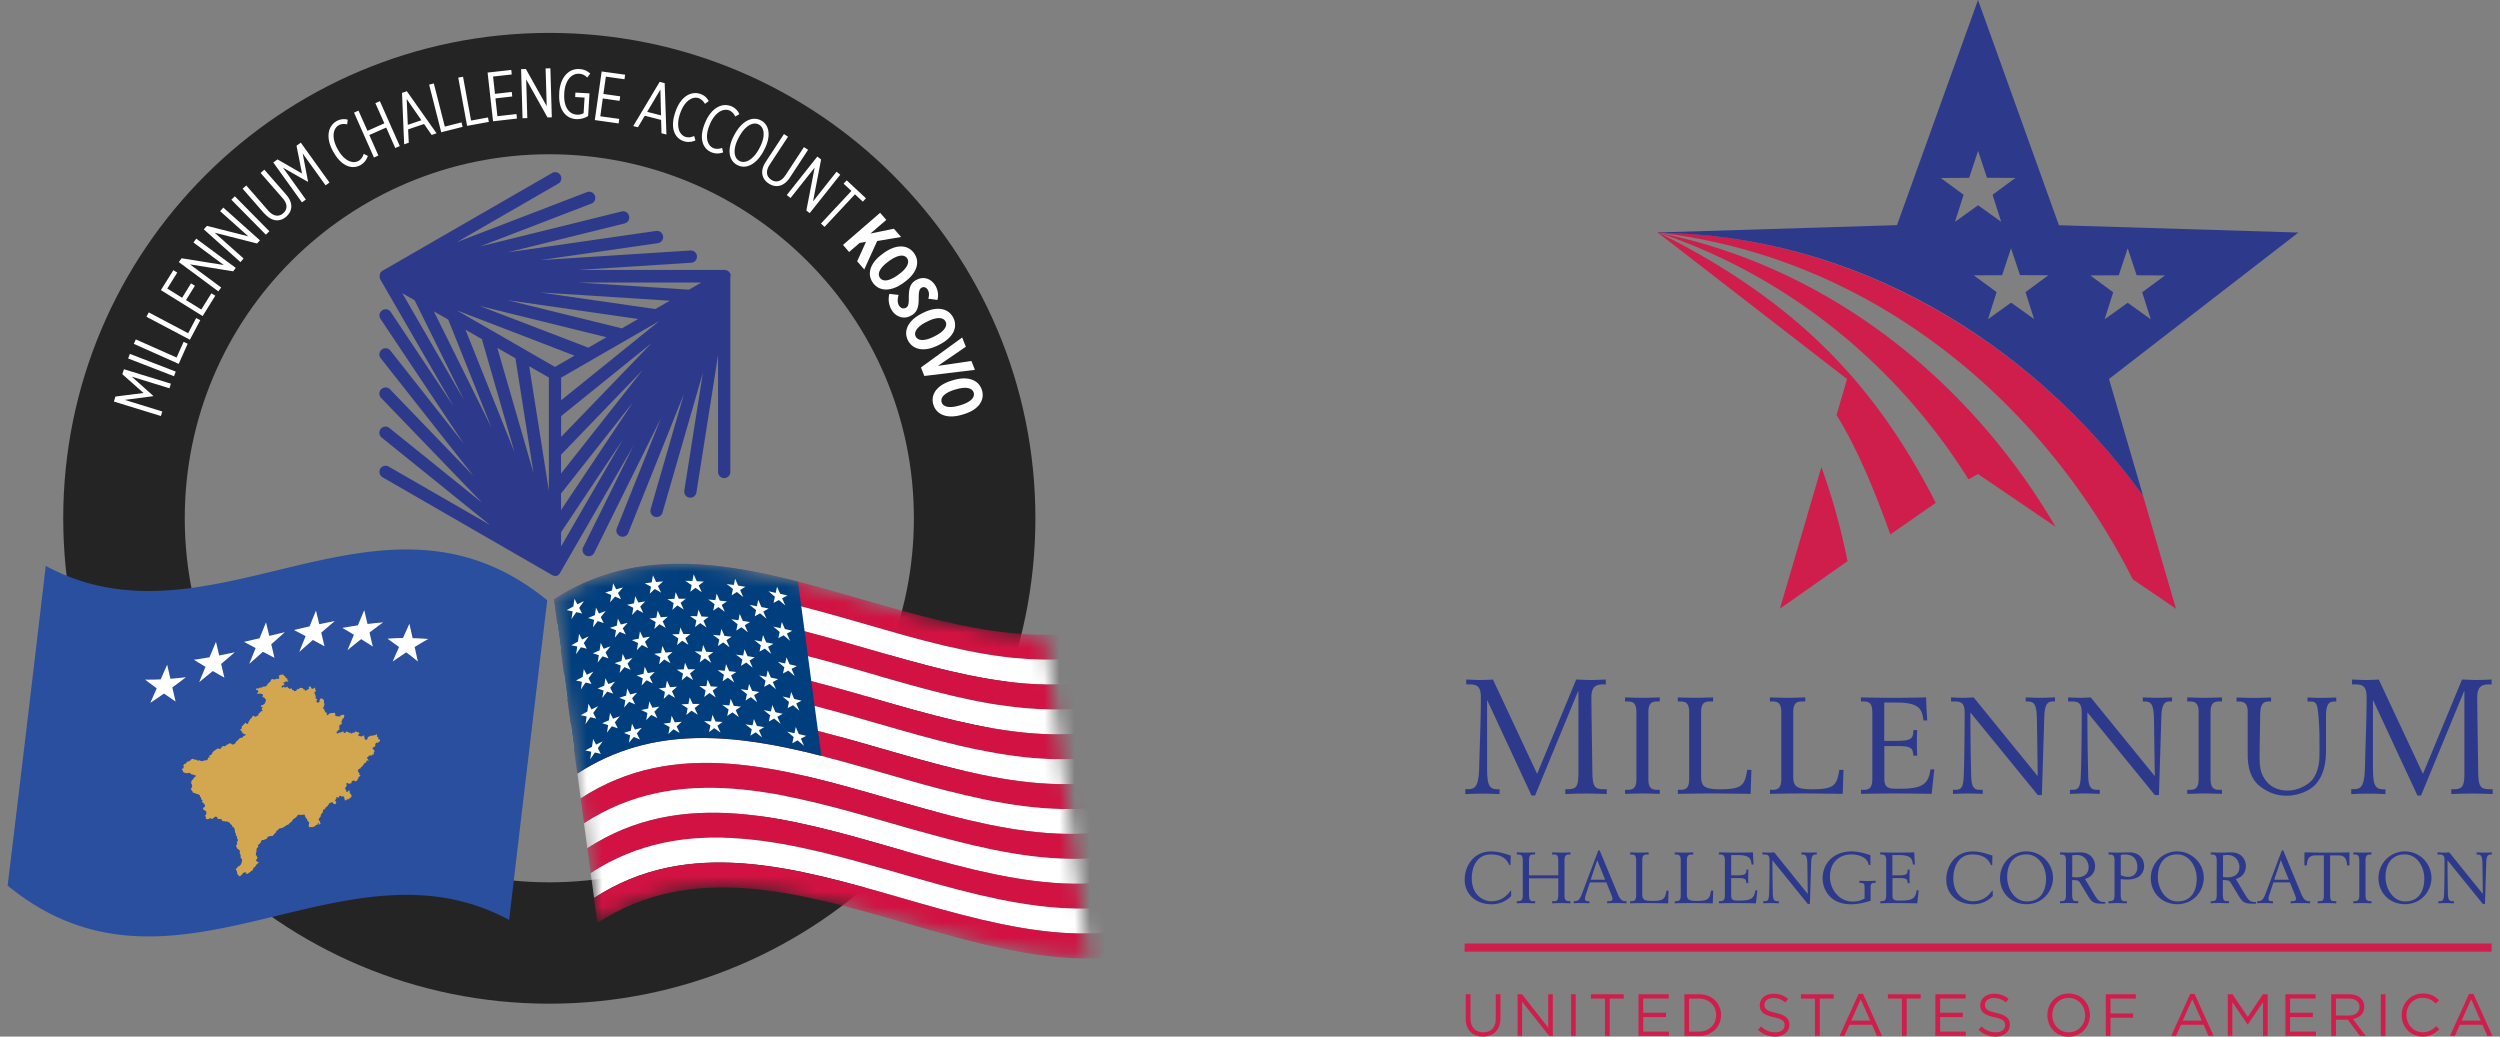 <?xml version="1.0" encoding="UTF-8"?>
<svg xmlns="http://www.w3.org/2000/svg" width="164" height="68" fill="none">
  <rect width="100%" height="100%" fill="#808080" stroke="none"/>
  <g clip-path="url(#clip0_218_5991)">
    <path d="M67.922 34c0 17.584-14.278 31.842-31.887 31.842C18.427 65.842 4.148 51.589 4.148 34c0-17.59 14.273-31.842 31.887-31.842S67.922 16.416 67.922 34zM36.035 10.119C22.827 10.119 12.12 20.81 12.12 34s10.707 23.881 23.915 23.881c13.208 0 23.916-10.692 23.916-23.881 0-13.19-10.708-23.881-23.916-23.881z" fill="#242424"></path>
    <path d="M7.473 26.337l.099-.323 1.843-.235-1.389-1.23.104-.328 3.08.948-.093.303-2.47-.761 1.41 1.261v.016l-1.874.245 2.464.761-.094.297-3.08-.949v-.005zm.933-2.82l.115-.302 3.007 1.162-.115.303-3.007-1.163zm.374-.959l.13-.292 2.673 1.188.46-1.027.27.12-.59 1.324-2.944-1.313zm.827-1.778l.152-.287 2.584 1.366.527-.996.267.141-.68 1.282-2.85-1.506zm.94-1.736l.825-1.32.255.157-.652 1.048.971.605.585-.944.255.156-.584.939 1.002.62.663-1.063.256.156-.83 1.335-2.736-1.7-.01.01zm1.18-1.851l.188-.25 2.766.443-1.994-1.48.188-.25 2.59 1.918-.168.224-2.834-.454 2.046 1.517-.188.25-2.59-1.918h-.004zm1.638-2.143l.21-.234 2.714.688-1.848-1.652.208-.235 2.402 2.148-.188.208-2.783-.709 1.9 1.695-.208.234-2.402-2.147-.005.005zm1.811-1.949l.23-.224 2.265 2.294-.23.224-2.265-2.294zm2.176.923l-1.436-1.647.24-.209 1.441 1.648c.334.38.694.427.981.172.288-.25.298-.605-.036-.986l-1.446-1.657.245-.214 1.436 1.642c.46.527.428 1.063 0 1.439-.423.37-.96.323-1.42-.198l-.005.01zm.576-3.368l.276-.198 1.608.923-.36-1.82.282-.203 1.88 2.617-.256.183-1.504-2.096.355 1.856-.01.01-1.64-.933 1.504 2.096-.256.183-1.88-2.617zm3.942-.688l-.025-.047c-.501-.912-.324-1.668.245-1.98a.944.944 0 0 1 .72-.09l-.036.308c-.183-.041-.37-.041-.543.052-.402.22-.485.84-.094 1.554l.016.026c.402.735.96.985 1.362.766.173-.094.282-.266.345-.464l.271.136a1.05 1.05 0 0 1-.49.605c-.57.312-1.269.046-1.77-.871v.005zm1.355-2.581l.292-.13.59 1.324 1.107-.49-.59-1.324.297-.13 1.305 2.945-.297.13-.595-1.345-1.107.49.595 1.346-.292.13-1.305-2.946zm3.146-1.292l.319-.11 1.947 2.758-.319.11-.5-.72-1.045.355.042.875-.303.105-.14-3.373zm1.274 1.793l-.966-1.392.073 1.694.888-.302h.005zm.501-2.335l.314-.078.72 2.83 1.096-.276.073.292-1.404.354-.793-3.122h-.006zm1.911-.46l.318-.057.527 2.873 1.112-.204.052.292-1.425.26-.58-3.164h-.004zm1.938-.333l1.545-.172.031.297-1.226.136.125 1.136 1.101-.125.032.297-1.102.125.13 1.168 1.248-.14.032.296-1.566.178-.36-3.201.01.005zm2.189-.224l.313-.01 1.368 2.44-.074-2.477.314-.01.094 3.216-.282.01-1.4-2.502.074 2.544-.313.01-.094-3.216v-.005zm2.503 1.59v-.058c.063-.99.616-1.58 1.316-1.538.287.016.506.105.715.298l-.198.26a.747.747 0 0 0-.528-.25c-.5-.031-.923.438-.976 1.262v.041c-.052.86.303 1.35.83 1.382a.772.772 0 0 0 .439-.1l.063-1.021-.617-.037.016-.292.924.053-.089 1.485a1.362 1.362 0 0 1-.777.204c-.726-.042-1.18-.657-1.118-1.679v-.01zm2.781-1.438l1.54.213-.041.297-1.222-.172-.162 1.137 1.102.156-.042.297-1.101-.156-.162 1.168 1.242.172-.041.297-1.562-.22.45-3.184v-.005zm3.812.682l.323.084.115 3.372-.324-.083-.026-.876-1.07-.276-.449.756-.308-.078 1.733-2.899h.005zm.083 2.2l-.042-1.694-.866 1.46.908.234zm.937-.209l.015-.047c.34-.985 1.018-1.36 1.629-1.152a.938.938 0 0 1 .548.47l-.25.182a.775.775 0 0 0-.402-.37c-.434-.152-.95.208-1.217.98l-.01.031c-.272.792-.084 1.371.35 1.522.188.063.386.032.574-.057l.083.292c-.235.104-.5.14-.777.047-.617-.214-.888-.902-.544-1.898zm1.955.689l.02-.047c.413-.954 1.118-1.282 1.713-1.027a.959.959 0 0 1 .512.51l-.267.162c-.078-.166-.193-.318-.375-.396-.423-.182-.961.136-1.285.886l-.01.032c-.334.766-.188 1.36.23 1.543.182.078.38.057.579-.01l.063.297c-.24.083-.512.099-.778-.016-.595-.256-.815-.97-.402-1.929V8.05zm1.905.834l.03-.063c.476-.891 1.165-1.22 1.729-.922.569.302.678 1.058.203 1.944l-.031.063c-.475.891-1.164 1.22-1.733.917-.564-.302-.674-1.058-.204-1.939h.005zm1.644.86l.026-.047c.391-.735.329-1.324-.052-1.527-.381-.204-.904.078-1.295.813l-.026.047c-.392.735-.334 1.324.047 1.527.38.204.908-.078 1.3-.808v-.005zm.423.881l1.2-1.83.267.172-1.2 1.83c-.277.422-.225.782.098.995.319.209.663.12.94-.302l1.206-1.84.272.177-1.196 1.825c-.386.584-.914.698-1.389.386-.47-.308-.574-.84-.193-1.418l-.005.005zm3.391-.355l.245.193-.527 2.748 1.54-1.945.245.193-2.004 2.523-.22-.172.544-2.815-1.582 1.992-.246-.193 2.005-2.524zm2.232 2.252l-.512-.474.204-.219 1.263 1.178-.203.22-.517-.48-1.995 2.137-.235-.219 1.995-2.137v-.006zm1.889 1.439l.402.464-1.04.897 1.54-.318.47.542-1.57.266-.846 1.866-.465-.537.58-1.277-.418.073-.69.594-.401-.464 2.438-2.11v.004z" fill="#fff"></path>
    <path d="M57.88 16.667l.084-.063c.825-.6 1.587-.563 1.994 0 .413.563.209 1.293-.61 1.892l-.084.063c-.82.594-1.587.563-1.994 0-.413-.563-.21-1.293.61-1.892zm1.029 1.37l.047-.036c.59-.427.725-.818.543-1.069-.183-.25-.59-.234-1.18.193l-.047.037c-.59.427-.726.818-.543 1.069.183.25.59.234 1.18-.193zm-.565 1.242l.6.067c-.042.188-.11.47.031.699.115.193.314.23.47.135.12-.073.178-.192.173-.615-.006-.568.062-.943.448-1.178h.011c.465-.287.987-.14 1.284.35.141.234.23.573.136.938l-.6-.078c.047-.162.083-.397-.037-.59-.094-.156-.261-.219-.407-.13-.13.078-.188.198-.188.725 0 .537-.094.865-.46 1.084h-.01c-.47.292-1.018.12-1.3-.344a1.382 1.382 0 0 1-.151-1.069v.006zm2.134 1.282l.094-.047c.914-.453 1.655-.286 1.968.334.308.62-.01 1.309-.919 1.762l-.093.047c-.909.453-1.655.287-1.969-.334-.308-.62.01-1.308.92-1.762zm.783 1.523l.052-.027c.653-.323.851-.688.716-.959-.136-.276-.543-.333-1.19-.01l-.053.026c-.652.323-.85.688-.715.96.136.275.543.333 1.19.01zm1.857.056l.24.605-1.832 1.257 2.198-.323.23.583-3.32.402-.22-.558 2.704-1.965zm-.678 2.826l.099-.031c.976-.287 1.68 0 1.88.667.198.668-.241 1.288-1.212 1.575l-.1.03c-.97.288-1.68 0-1.879-.666-.198-.668.24-1.288 1.212-1.575zm.506 1.632l.057-.016c.7-.208.96-.526.872-.823-.089-.297-.475-.423-1.174-.214l-.058.015c-.7.21-.96.527-.872.824.09.297.475.422 1.175.214z" fill="#fff"></path>
    <mask id="a" style="mask-type:luminance" maskUnits="userSpaceOnUse" x="36" y="36" width="36" height="27">
      <path d="M71.384 62.865c-10.624.021-22.422-8.7-32.2-2.33-.945-7.074-1.89-14.154-2.84-21.228 9.778-6.37 21.57 2.351 32.2 2.33l2.84 21.228z" fill="#fff"></path>
    </mask>
    <g mask="url(#a)">
      <path d="M76.944 40.945c-12.383 8.07-27.998-8.07-40.381 0l-.22-1.632c12.384-8.07 27.998 8.07 40.381 0l.22 1.632z" fill="#D11242"></path>
      <path d="M77.164 42.577c-12.383 8.07-27.997-8.07-40.38 0l-.22-1.632c12.383-8.07 27.998 8.07 40.381 0l.22 1.632z" fill="#fff"></path>
      <path d="M77.38 44.208c-12.384 8.07-27.998-8.07-40.381 0l-.22-1.631c12.383-8.07 27.998 8.07 40.381 0l.22 1.631z" fill="#D11242"></path>
      <path d="M77.602 45.845c-12.383 8.07-27.998-8.07-40.38 0l-.22-1.632c12.383-8.07 27.998 8.07 40.38 0l.22 1.632z" fill="#fff"></path>
      <path d="M77.819 47.477c-12.383 8.07-27.998-8.07-40.381 0l-.22-1.632c12.384-8.07 27.998 8.07 40.381 0l.22 1.632z" fill="#D11242"></path>
      <path d="M78.035 49.109c-12.383 8.07-27.997-8.07-40.38 0l-.22-1.632c12.384-8.07 27.998 8.07 40.381 0l.22 1.632z" fill="#fff"></path>
      <path d="M78.25 50.745c-12.383 8.07-27.997-8.07-40.38 0-.073-.542-.146-1.09-.22-1.631 12.383-8.07 27.998 8.07 40.381 0l.22 1.632z" fill="#D11242"></path>
      <path d="M78.473 52.377c-12.383 8.07-27.998-8.07-40.38 0l-.22-1.631c12.383-8.07 27.998 8.07 40.38 0l.22 1.631z" fill="#fff"></path>
      <path d="M78.696 54.008c-12.383 8.07-27.998-8.07-40.381 0l-.22-1.632c12.384-8.07 27.998 8.07 40.381 0l.22 1.632z" fill="#D11242"></path>
      <path d="M78.909 55.646c-12.384 8.07-27.998-8.07-40.381 0l-.22-1.632c12.384-8.07 27.998 8.07 40.381 0l.22 1.632z" fill="#fff"></path>
      <path d="M79.131 57.278c-12.383 8.07-27.997-8.07-40.38 0l-.22-1.632c12.383-8.07 27.998 8.07 40.38 0l.22 1.632z" fill="#D11242"></path>
      <path d="M79.348 58.909c-12.383 8.07-27.998-8.07-40.38 0l-.22-1.632c12.383-8.07 27.998 8.07 40.38 0l.22 1.632z" fill="#fff"></path>
      <path d="M79.565 60.546c-12.383 8.07-27.998-8.07-40.38 0l-.22-1.632c12.383-8.07 27.997 8.07 40.38 0l.22 1.632z" fill="#D11242"></path>
      <path d="M53.878 49.583c-5.575-1.423-11.047-2.07-16 1.162-.512-3.81-1.019-7.621-1.53-11.432 4.954-3.227 10.425-2.58 16-1.163l1.53 11.433z" fill="#003E7E"></path>
      <path d="M37.682 39.272c.063.125.13.245.193.37a19 19 0 0 1 .434-.209c-.105.146-.21.292-.314.443.063.125.13.25.194.376a5.953 5.953 0 0 0-.387-.094c-.104.15-.209.302-.313.459.026-.173.052-.345.073-.511l-.386-.079c.14-.083.287-.161.433-.24.026-.172.052-.338.073-.51v-.005zm.308 2.309c.063.125.13.245.193.37.147-.073.287-.14.434-.208-.105.146-.21.292-.319.438.063.125.13.25.193.375a5.869 5.869 0 0 0-.386-.094c-.104.151-.209.302-.313.459.026-.172.052-.344.073-.511l-.387-.078c.142-.084.288-.162.434-.24.026-.172.052-.339.073-.51h.005zm.309 2.314c.062.126.13.245.193.37.146-.072.287-.14.433-.208-.104.146-.209.292-.318.438.062.125.13.25.193.375a5.935 5.935 0 0 0-.386-.093c-.105.15-.21.302-.314.458.026-.172.053-.344.073-.51l-.386-.079c.141-.083.287-.161.433-.24.026-.172.053-.338.074-.51h.005zm.308 2.273c.063.125.13.245.194.37.146-.073.287-.14.433-.208-.105.145-.209.291-.319.438.063.125.13.25.194.375a5.933 5.933 0 0 0-.387-.094c-.104.151-.209.302-.313.459.026-.172.052-.344.073-.511l-.386-.078c.14-.084.287-.162.433-.24.026-.172.052-.339.073-.511h.005zm.492-6.308c.063.13.13.256.193.386.146-.057.292-.11.444-.162-.11.13-.214.266-.324.402.063.13.13.26.193.39-.13-.046-.26-.093-.391-.135-.105.136-.214.277-.319.417.026-.166.052-.333.079-.495-.13-.041-.261-.083-.392-.12a7.86 7.86 0 0 1 .439-.187l.078-.496zm.311 2.315c.062.13.13.255.193.386.146-.058.292-.11.443-.162-.11.13-.214.266-.323.401.062.13.13.261.193.391a9.553 9.553 0 0 0-.392-.135c-.104.135-.214.276-.318.417l.078-.495c-.13-.042-.26-.079-.391-.12a8.01 8.01 0 0 1 .438-.188l.078-.495zm.306 2.315c.063.13.13.255.193.385.146-.057.293-.11.444-.162-.11.13-.214.266-.324.402.063.13.13.26.193.39-.13-.046-.26-.093-.391-.135-.105.136-.214.277-.319.417l.079-.495c-.13-.042-.261-.083-.392-.12.146-.068.293-.13.439-.188l.078-.495zm.304 2.273c.063.13.131.255.194.386a9.68 9.68 0 0 1 .444-.162c-.11.13-.214.266-.324.401.063.13.13.26.193.391-.13-.047-.26-.094-.391-.135-.105.135-.215.276-.319.417l.078-.495c-.13-.042-.26-.084-.391-.12.146-.068.292-.13.438-.188l.079-.495zm1.655-7.648c.068.135.13.276.199.411.15-.026.302-.052.454-.073-.11.11-.22.22-.33.334.069.14.131.276.2.417-.137-.073-.267-.14-.403-.208l-.329.344.079-.47c-.136-.067-.267-.13-.402-.192.151-.037.297-.068.449-.1l.078-.469.005.006zm.311 2.314c.068.136.13.276.198.412.151-.026.303-.052.454-.073-.11.11-.22.219-.329.334.068.14.13.276.199.417a17.215 17.215 0 0 0-.402-.209l-.33.344.08-.47c-.137-.067-.267-.13-.403-.192.151-.036.298-.068.45-.099l.077-.47.006.006zm.31 2.316c.068.135.13.276.199.411.15-.026.302-.052.454-.073-.11.11-.22.22-.33.334.069.14.131.276.2.417-.137-.073-.267-.14-.403-.209l-.329.345.079-.47a20.89 20.89 0 0 0-.402-.193c.151-.036.297-.067.449-.099l.078-.469.005.006zm.304 2.272c.069.136.131.276.2.412.15-.026.302-.052.453-.073-.11.11-.219.219-.328.333.067.141.13.277.198.417-.136-.073-.266-.14-.402-.208l-.329.344.078-.47c-.135-.067-.266-.13-.402-.192.152-.036.298-.068.45-.1l.078-.468.005.005zm1.72-7.178l.205.438h.464c-.115.088-.224.182-.34.27l.204.439a27.657 27.657 0 0 0-.412-.266 8.735 8.735 0 0 0-.334.287c.026-.152.057-.297.083-.449-.135-.083-.271-.172-.407-.255.152-.01.308-.016.46-.021.026-.146.057-.297.083-.443h-.005zm.308 2.314l.203.438h.465c-.115.089-.225.183-.34.271l.204.438c-.136-.088-.271-.177-.412-.266a8.815 8.815 0 0 0-.334.287c.026-.151.057-.297.083-.448-.136-.084-.271-.172-.407-.256.151-.01.308-.015.46-.02.025-.147.057-.298.083-.444h-.005zm.306 2.315l.204.438h.464c-.114.088-.224.182-.339.27l.204.439a27.657 27.657 0 0 0-.413-.266 8.735 8.735 0 0 0-.334.287c.026-.152.058-.298.084-.449-.136-.083-.272-.172-.407-.255.15-.01.308-.016.459-.021.026-.146.057-.297.083-.443h-.005zm.305 2.272l.204.438h.464c-.115.089-.224.183-.34.271l.204.438a24.632 24.632 0 0 0-.412-.266 8.725 8.725 0 0 0-.334.287c.026-.151.057-.297.083-.448-.135-.084-.271-.172-.407-.256.152-.01.308-.015.46-.02.026-.147.057-.298.083-.444h-.005zm1.777-6.792l.203.453c.157.016.313.037.47.052-.115.073-.23.151-.345.23l.204.453-.418-.313-.344.235c.031-.14.057-.287.089-.428a21.038 21.038 0 0 0-.418-.302c.157.01.313.026.47.042.026-.14.057-.282.083-.428l.006.006zm.308 2.315l.204.453c.156.016.313.037.47.052-.115.073-.23.151-.345.23.068.15.136.302.204.459-.141-.105-.277-.209-.418-.313l-.345.234c.032-.14.058-.286.09-.427a21.038 21.038 0 0 0-.418-.303c.156.01.313.026.47.042.026-.14.057-.287.083-.427h.005zm.306 2.314c.069.151.137.303.204.454.157.015.314.036.47.052-.114.073-.23.151-.344.23.068.15.136.302.203.458-.14-.104-.276-.209-.417-.313l-.345.235c.031-.141.058-.287.089-.428a21.04 21.04 0 0 0-.418-.302c.157.01.313.026.47.042.026-.141.057-.282.084-.428h.005zm.305 2.273l.204.454c.157.016.313.037.47.052-.115.073-.23.151-.345.23.068.15.136.302.204.458l-.418-.312-.344.234c.031-.14.057-.287.089-.427a21.33 21.33 0 0 0-.418-.303c.157.01.313.026.47.042.026-.14.057-.281.083-.427h.005zm1.81-6.495l.203.469c.157.031.319.062.475.099l-.35.193c.069.156.136.312.21.469-.141-.115-.282-.235-.423-.35-.115.068-.235.13-.35.199.031-.136.057-.277.089-.412-.141-.115-.282-.23-.423-.34.156.027.318.058.475.09.031-.136.057-.277.089-.412l.005-.005zm.312 2.314l.204.47c.156.03.318.062.475.098l-.35.193c.068.157.136.313.209.47-.14-.115-.282-.235-.423-.35-.115.068-.235.13-.35.198.032-.136.058-.276.09-.412-.142-.114-.283-.23-.424-.339.157.026.319.058.475.089.032-.136.058-.276.09-.412l.004-.005zm.309 2.314l.203.47c.157.03.319.062.476.099-.115.062-.235.13-.35.193.068.156.136.312.209.469-.141-.115-.282-.235-.423-.35-.115.068-.235.13-.35.199.031-.136.057-.277.089-.412-.141-.115-.282-.23-.423-.34.157.027.318.058.475.09.031-.136.057-.277.089-.412l.005-.006zm.303 2.274l.203.469c.157.031.319.063.475.1l-.35.192c.068.156.136.313.21.47-.142-.116-.283-.236-.424-.35-.114.068-.234.13-.35.198.032-.136.058-.276.09-.412-.142-.115-.282-.23-.423-.339.156.026.318.058.475.089.031-.136.057-.276.088-.412l.006-.005zm-11.759 2.22c.063.126.13.246.193.37.146-.072.287-.14.433-.208-.104.146-.208.292-.318.443.063.125.13.25.193.376a5.869 5.869 0 0 0-.386-.094c-.105.151-.209.302-.313.459.026-.172.052-.345.073-.511l-.387-.079c.141-.083.288-.161.434-.24.026-.171.052-.338.073-.51l.005-.005zm1.31-10.222c.068.135.13.266.198.401.152-.041.298-.078.45-.114-.11.12-.22.24-.324.364l.198.402-.397-.172c-.11.125-.214.25-.323.38l.078-.484-.397-.157a7.29 7.29 0 0 1 .444-.14l.078-.48h-.005zm.31 2.315l.199.4c.151-.041.297-.077.449-.114-.11.12-.22.24-.324.365.068.136.13.271.199.401-.131-.057-.267-.114-.397-.172-.11.125-.214.25-.324.38l.078-.484-.396-.156c.146-.052.297-.1.443-.141l.079-.48h-.005zm.313 2.314c.068.135.13.266.198.401.152-.041.298-.078.45-.114-.11.12-.22.24-.324.364.067.136.13.272.198.402l-.397-.172c-.11.125-.214.25-.323.38l.078-.485-.397-.156c.146-.052.298-.099.444-.14l.078-.48h-.005zm.301 2.273l.198.402c.152-.042.298-.079.45-.115-.11.12-.22.24-.325.365.068.135.131.27.199.401-.13-.057-.266-.114-.397-.172-.11.125-.214.25-.324.38l.079-.484-.397-.156c.146-.053.297-.1.444-.141l.078-.48h-.005zm.31 2.303c.068.136.13.267.199.402.151-.041.297-.078.449-.114-.11.12-.22.24-.324.365.068.135.13.265.198.401l-.396-.172c-.11.125-.214.25-.324.38l.078-.484-.397-.157c.147-.052.298-.099.444-.14l.079-.48h-.006zm1.386-9.706c.068.14.135.281.198.427.152-.015.303-.026.46-.036-.11.099-.225.198-.334.302a16 16 0 0 1 .198.428c-.136-.078-.272-.162-.407-.24-.11.104-.225.208-.334.313.026-.151.057-.303.083-.459a16.424 16.424 0 0 0-.407-.224c.151-.021.303-.042.454-.058.026-.15.052-.302.084-.453h.005zm.306 2.314c.068.141.136.282.199.428.151-.016.303-.026.46-.037-.11.1-.225.198-.335.303.068.14.136.286.199.427-.136-.078-.272-.161-.408-.24-.11.105-.224.209-.334.313.026-.151.058-.307.084-.459-.136-.078-.272-.15-.408-.224.152-.02.303-.041.455-.057.026-.151.052-.303.083-.454h.005zm.311 2.316c.068.14.136.281.198.427.152-.015.303-.026.46-.036-.11.099-.225.198-.334.302.068.14.135.287.198.428-.136-.079-.271-.162-.407-.24-.11.104-.225.208-.334.313.026-.152.057-.308.083-.46-.136-.077-.271-.15-.407-.223.151-.021.303-.042.454-.058.026-.15.052-.302.084-.453h.005zm.299 2.272c.068.141.136.282.198.428.152-.016.303-.026.46-.037-.11.1-.225.198-.334.303.067.14.135.286.198.427-.136-.078-.272-.162-.407-.24-.11.105-.225.209-.334.313.026-.151.057-.302.083-.459-.136-.078-.271-.15-.407-.224.151-.02.303-.042.454-.057.026-.151.052-.303.084-.454h.005zm.308 2.304c.068.142.136.282.199.428.151-.015.303-.026.46-.036-.11.099-.225.198-.335.302.068.141.136.287.199.428-.136-.078-.272-.162-.408-.24l-.334.313c.026-.151.058-.303.084-.459-.136-.078-.272-.151-.407-.224.15-.021.302-.042.454-.058.026-.15.052-.302.083-.453h.005zm1.441-9.278l.204.448c.156.005.313.016.464.026-.114.083-.23.167-.339.25l.204.449c-.136-.1-.277-.193-.413-.292-.115.083-.224.172-.34.26.027-.146.058-.292.084-.438-.135-.093-.276-.187-.412-.281.157 0 .308.005.465.01.026-.146.057-.292.083-.432zm.311 2.314c.068.151.136.297.203.448.157.006.314.016.465.026-.115.084-.23.167-.34.25l.204.449c-.136-.099-.276-.193-.412-.292-.115.084-.225.172-.34.26.027-.145.058-.291.084-.437-.136-.094-.277-.188-.412-.282.156 0 .308.006.464.01.026-.145.058-.291.084-.432zm.308 2.314l.204.449c.156.005.313.016.465.026-.115.083-.23.167-.34.25l.204.449c-.136-.1-.277-.193-.413-.292-.114.083-.224.172-.339.26.026-.146.057-.292.084-.438-.136-.094-.277-.187-.413-.281.157 0 .308.005.465.01.026-.146.057-.292.083-.433zm.297 2.273l.204.448c.156.005.313.016.464.026-.114.084-.23.167-.339.25l.204.449c-.136-.1-.277-.193-.413-.292-.115.083-.224.172-.34.26.027-.145.058-.291.084-.437-.135-.094-.276-.188-.412-.282.157 0 .308.005.465.01.026-.145.057-.291.083-.432zm.315 2.305c.068.146.135.297.203.448.157.005.313.016.465.026-.115.084-.23.167-.34.25l.204.449c-.136-.1-.276-.193-.412-.292-.115.083-.225.172-.34.26.026-.146.058-.292.084-.438-.136-.093-.277-.187-.413-.281.157 0 .309.005.465.01.026-.146.058-.292.084-.432zm1.484-8.936c.067.157.135.308.203.464l.475.078c-.115.068-.23.141-.345.209l.204.464a30.44 30.44 0 0 1-.417-.334l-.345.22c.031-.142.057-.282.089-.418-.141-.11-.277-.219-.418-.323l.47.062c.031-.14.057-.281.089-.417l-.006-.005zm.304 2.315l.204.464.475.078c-.115.068-.23.14-.345.208l.204.464c-.141-.11-.282-.224-.418-.333l-.344.219c.03-.141.057-.282.088-.417-.14-.11-.276-.22-.417-.324l.47.063c.03-.14.057-.282.088-.417l-.005-.005zm.311 2.314l.203.464.475.078c-.115.068-.23.141-.344.209.068.156.136.307.203.464a30.44 30.44 0 0 1-.417-.334l-.345.219c.032-.14.058-.281.089-.417-.141-.11-.277-.219-.418-.323l.47.062c.031-.14.058-.281.089-.417l-.005-.005zm.3 2.274l.204.464.475.078c-.115.067-.23.14-.345.208l.204.464c-.14-.11-.282-.224-.418-.334l-.344.22c.031-.141.057-.282.089-.418-.141-.11-.277-.218-.418-.323l.47.063c.031-.141.057-.276.089-.417l-.006-.005zm.317 2.303c.068.157.136.308.203.464l.475.078c-.114.068-.23.141-.344.209.068.156.136.308.203.464a38.05 38.05 0 0 1-.417-.334l-.345.22c.032-.142.058-.282.09-.418-.142-.11-.278-.219-.419-.323.157.02.314.042.47.063.032-.141.058-.277.089-.418l-.005-.005zm1.517-8.68c.068.157.136.319.209.475.161.036.318.073.48.115-.115.057-.235.12-.35.182.068.157.136.318.209.474l-.423-.36c-.115.063-.235.126-.35.188.032-.135.058-.27.089-.406-.14-.12-.282-.24-.423-.355.157.032.319.068.475.105.032-.136.058-.272.089-.407l-.005-.01zm.314 2.315c.068.156.136.318.209.474.162.037.319.073.48.115-.114.057-.235.12-.35.183.068.156.136.318.21.474l-.424-.36c-.114.063-.234.125-.35.188.032-.136.058-.271.09-.407-.142-.12-.282-.24-.423-.354.156.031.318.067.475.104.031-.136.057-.271.088-.407l-.005-.01zm.305 2.315c.068.157.136.318.209.475.162.036.318.073.48.114-.115.058-.235.12-.35.183.068.156.136.318.209.474l-.423-.36c-.115.063-.235.126-.35.188.032-.135.058-.27.09-.406-.142-.12-.283-.24-.424-.355.157.032.319.068.475.104.032-.135.058-.27.09-.406l-.006-.01zm.307 2.272c.067.157.135.319.208.475.162.037.319.073.48.115-.114.057-.234.12-.35.182.069.157.137.318.21.475l-.423-.36c-.115.063-.235.125-.35.188.031-.136.057-.271.089-.407-.141-.12-.282-.24-.423-.354.157.03.318.067.475.104.031-.136.057-.271.089-.407l-.005-.01zm.305 2.305c.067.157.135.319.208.475.162.036.319.073.48.115-.114.057-.235.12-.35.182.068.157.136.318.21.474l-.423-.36c-.115.063-.235.126-.35.188.031-.135.057-.27.088-.406-.14-.12-.281-.24-.422-.355.156.032.318.068.475.105.031-.136.057-.272.088-.407l-.005-.01z" fill="#fff"></path>
    </g>
    <path d="M3 37.123c10.969 5.917 21.932-6.71 32.9 2.257a5481.262 5481.262 0 0 0-2.5 20.967C22.43 54.436 11.468 67.063.5 58.095c.835-6.87 1.665-13.867 2.5-20.967v-.005z" fill="#2A4F9E"></path>
    <path d="M24.935 48.577s.006-.063-.057-.073c-.063-.01-.063-.021-.068-.042 0-.02-.005-.057 0-.083 0-.026-.005-.047-.047-.042-.042 0-.052-.042-.037-.068.021-.02.027-.057 0-.078-.026-.026-.026-.037-.078.005-.052.042-.094.042-.115.042-.026 0-.073.005-.094.02-.026.016-.057.021-.078 0-.02-.02-.12.042-.146.058a.33.33 0 0 1-.089.036s-.005.058-.01.084c0 .026-.016.042-.063.083-.047.037-.037.016-.089-.01-.052-.026-.041-.031-.041-.057 0-.026-.021-.094-.021-.094s-.021-.047-.01-.089c.01-.042-.032-.036-.08 0-.046.037-.072.037-.109.037-.036 0-.11 0-.13-.026a.123.123 0 0 0-.079-.037c-.036-.005.016-.057.063-.094.047-.036-.01-.073-.026-.099-.016-.026-.057-.015-.084-.02-.03 0-.052 0-.078-.037-.026-.037-.083 0-.099.041-.016.042-.063.053-.084.027-.02-.026-.047 0-.067.026-.021.026-.042.026-.068.03-.026 0-.032.011-.047-.015-.016-.026-.016-.052-.063-.036-.042.01-.078.02-.073-.01 0-.027-.005-.042-.042-.037-.036.005-.036.016-.062-.021-.026-.036-.063.005-.09.047-.02.042-.03.068-.051.042-.021-.026-.027-.01-.058-.026-.026-.016-.042-.01-.036-.058 0-.047-.063-.01-.09.01-.025.022-.067.027-.098.032l-.13.02s0 .043-.037.048c-.032.005-.042.02-.079-.026-.036-.047-.015-.094.021-.105.037-.01.047-.015.052-.047 0-.03.063-.057.1-.088.03-.026.041-.042-.006-.052-.047-.006-.02-.063 0-.078.026-.016.037-.032 0-.053-.036-.02.016-.073.021-.099.01-.026.042-.03.084-.036.042-.005.036-.031.036-.031s.01-.053.016-.073c0-.021.02-.063-.016-.063-.036 0-.026-.026 0-.047.026-.02.026-.015.032-.052 0-.036.031-.052.031-.094s.026-.047.052-.047c.021 0 .047-.01.042-.057-.005-.047 0-.042.02-.078.017-.037 0-.084 0-.084s-.046-.015-.077-.015c-.037 0-.131.036-.131.036s-.073.037-.094.057c-.02.026-.031.037-.063.026-.026-.01-.052-.005-.062-.026-.01-.02-.026-.01-.058.01-.031.022-.036 0-.031-.025 0-.026-.031-.021-.068-.016-.036.005-.031-.036 0-.062.032-.026-.015-.068-.031-.105-.016-.041-.042-.026-.042-.026s-.115.016-.136.021c-.026 0-.052.01-.073 0-.02-.01-.073.021-.099.037-.026.015-.063.026-.078.073-.016.047-.037.01-.073.02-.037.006-.026-.01-.026-.01v-.094c0-.026-.027-.068-.058-.068-.031 0-.063-.026-.057-.052 0-.026-.042-.057-.037-.083 0-.026.01-.047-.031-.073-.042-.026-.037-.052-.052-.078-.016-.032 0-.058.031-.089.031-.026.02-.036.026-.057 0-.021 0-.063.02-.094.022-.031.027-.037-.004-.052-.032-.016-.026-.073-.026-.073v-.146c0-.042-.058-.026-.053-.052 0-.026-.005-.052-.036-.047-.032.005-.037.026-.073-.016-.037-.042-.079.016-.079.016s-.015.057-.041.078c-.026.02-.021.047 0 .068.02.02 0 .042-.021.052-.026.01-.031.02-.063.052-.031.026-.073 0-.078-.02 0-.022-.026-.032-.052-.037-.026 0 0-.063.026-.084.031-.02.015-.036.02-.078 0-.042-.005-.042-.062-.026-.052.016-.037-.02-.031-.047.01-.02 0-.115 0-.115s-.026-.088-.021-.11c0-.02-.016-.036-.042-.046-.026-.016-.01-.063-.005-.1 0-.035.015-.046.052-.072.037-.031.042-.104 0-.115-.042-.01-.026-.02-.016-.088.01-.068-.047-.042-.073-.01-.026.03-.104.04-.13.04-.026 0-.068-.067-.068-.088 0-.02-.026-.041-.047-.052-.021-.01-.052-.036-.063 0-.01.032-.047.042-.047.073 0 .031.032.042.026.063 0 .02-.026.026-.062.036-.037.01-.079.047-.115.073-.031.026-.084.032-.094.01-.01-.02-.01-.067-.01-.067s-.068.016-.095-.031c-.03-.047-.015-.053-.015-.053l-.141-.026c-.042-.005-.094.016-.115.053-.02.036-.084.03-.115.036-.031.005-.047.02-.052.052 0 .031-.047.057-.047.057s-.052.006-.084.021c-.03.01-.046.005-.046-.015a.251.251 0 0 0-.006-.047l-.11-.01v-.053s-.026-.036-.041-.052c-.016-.016-.063 0-.094.026s-.047.016-.052-.01c0-.026-.021-.032-.047-.042-.026-.01-.058-.005-.058-.047s-.036-.052-.068-.026c-.03.026-.041.026-.078.036-.036.011-.057.016-.073-.03-.01-.048-.037-.022-.073.01-.031.036-.063.036-.078.015-.016-.02-.032-.015-.032-.047 0-.03.021-.067.063-.078.042-.01.057 0 .084-.031.026-.031.041-.026.047-.063 0-.036-.011-.047-.058-.041-.047 0-.01-.068.02-.073.032-.006.074-.026.074-.026s.02-.021.052-.032c.031-.01.047 0 .125.016.079.016.021-.042.021-.042s-.03-.036-.041-.057c-.01-.026 0-.042 0-.068 0-.026-.01-.047-.047-.047s-.047-.015-.042-.041c0-.026-.005-.047-.042-.032-.036.016-.031-.005-.02-.036.015-.032-.022-.037-.048-.047-.026-.01-.047-.026-.047-.057 0-.032-.052-.053-.088-.042-.037.01-.063.01-.115.02-.047.011-.047.006-.1.053-.052.041-.026.057 0 .068.021.01.006.052 0 .073 0 .02-.02.067-.02.067s-.058.016-.1 0c-.036-.015-.083 0-.114.021-.032.016-.09.021-.09.021s-.051 0-.088-.02c-.037-.027-.1.015-.11.03-.005.016-.036.068-.036.089 0 .02-.016.057-.047.063-.031.005-.073.067-.104.093-.032.026-.068.068-.068.09 0 .02-.053.072-.079.088-.026.015-.099.041-.125.031-.026-.01-.094.01-.136.052-.042.042-.068.026-.088.01-.021-.015-.042 0-.09.037-.051.031-.109.036-.14.016-.032-.021-.042.01-.073.057-.032.047-.016.057.047.057.062 0 .073.026.088.058.016.031 0 .083-.052.125-.052.036-.005.073.037.062.042-.01.193-.005.193-.005l.084.031s.057 0 .046.084c-.01.088-.036.052-.036.088 0 .032.031.032.073.032a.08.08 0 0 1 .073.047c.005.015.042.052.068.078.026.026.02.094.01.13-.01.037-.036.047-.041.104-.006.058-.079.09-.105.115-.026.026-.099.042-.14.063-.048.015-.032.041-.032.078 0 .036.057.01.089.01.036 0 .01.068-.026.115-.042.047.02.089.047.115.026.026-.037.068-.074.062-.036 0-.036.016-.067.042-.032.026 0 .052-.047.063-.052.01-.063.041-.063.041s-.016.052-.026.094c-.01.042-.037.068-.063.052-.031-.01-.047.021-.068.047-.02.026-.062.016-.094.01-.026-.005-.041 0-.052-.041-.01-.037-.036 0-.078.01-.042.016-.063.047-.063.073 0 .026-.031.078-.068.089-.036.01-.052.036-.062.073-.01.036-.037.057-.068.104-.037.047-.047.125-.063.146-.01.02-.062.047-.078.031-.016-.015-.026-.02-.042-.057-.015-.037-.063-.01-.078.01a4.68 4.68 0 0 1-.162.162l-.052.063s-.005.067 0 .093a.07.07 0 0 1-.052.068c-.032.005-.042.037-.047.063 0 .031.01.026.041.02.032-.005.037.006.032.037 0 .031.031.021.042.042a.16.16 0 0 1 .026.057c0 .031-.037.068.026.058.062-.01.057-.01.057.026 0 .041 0 .02.084.026.088 0 .036.03.031.062 0 .032-.031.037-.084.047-.057.005-.052.031-.062.057-.005.026-.021.063-.11.068-.089.01-.057.016-.089.032-.036.01-.099.052-.11.088-.01.037-.072.078-.072.073 0 0-.047.026-.073.057a.293.293 0 0 0-.042.079c0 .02-.01.047-.037.052a.12.12 0 0 0-.073.052c-.015.02-.073.016-.073.016s-.083-.027-.1-.047a.124.124 0 0 0-.093-.037.317.317 0 0 0-.078.042l-.105.052c-.02.01-.089.063-.089.063s-.026.03-.036.03c-.01 0-.042.011-.058.016-.015 0-.015-.02-.026-.02a.436.436 0 0 0-.073.01.636.636 0 0 0-.088.078c-.006.01 0 .026 0 .026-.006.016-.063.063-.084.063-.01 0-.016.02-.026.02a.238.238 0 0 1-.073-.025l-.016-.026s-.026.005-.031.01c-.094.031-.141.115-.25.146-.027.02-.037.052-.058.073-.016.016-.042.031-.052.042-.01.01 0 .036 0 .047 0 0-.063.083-.063.088-.026.032-.073.047-.104.063-.016.005-.042 0-.042 0 0 .01.015.104.02.12 0 0 .022.036 0 .036-.015 0-.052-.036-.067-.031-.031.01-.073.182-.078.182-.063.016-.058 0-.105 0-.01 0-.026.032-.042.032-.01 0-.026-.01-.041-.01a.963.963 0 0 0-.136.04c-.01 0-.037.017-.047.011-.057-.015-.104-.057-.172-.062-.063 0-.032.052-.094.026-.021-.01-.021-.042-.047-.052-.016-.005-.136-.016-.167-.026-.047-.01-.079-.047-.1-.053-.026.01-.078.026-.094.037-.073.057-.052.094-.167.136h-.02s-.037.01-.047.02c-.01.006-.027 0-.042 0h-.01s-.032.053-.037.068c-.073.125-.136.031-.193.162 0 .01-.021.02-.027.036.021.016.027.037.053.047-.01.031-.032.068-.032.094 0 .01.01.02.006.031-.016 0-.11.026-.115.047 0 .005.041.052.026.073h-.01v.016c.015 0 .046-.005.057 0 .015.041-.021.114.057.125.016 0 .037-.01.053-.005 0 .01-.027.047-.016.052.094.02.063-.01.104 0 .032.005.026.026.068.02.057-.01.104-.036.162-.025.047 0 .089.073.136.093.026.01.062.006.088.016.021 0 .047.016.068.016h.01s.011.02.016.026c.021 0 .047.016.053.016.02 0 .041-.011.062 0 .006.01-.01.046-.02.057-.011.015-.074.052-.1.073-.031.026-.052.094-.078.125-.01.01-.047.036-.063.052 0 0-.015.016-.015.02-.027.027-.016.043-.027.074-.041.14.01.12.037.219.01.026.005.078.01.114 0 .021-.026.042-.036.063a1.52 1.52 0 0 0-.042.11v.03c.037.022.068.027.063.074 0 0 .031.026.042.041.01.016.01.068.026.073.01 0 .13.032.146.037.02.005.01.026.036.031.09.021.173.037.24.089.006.005.032 0 .037.005 0 .016.01.037-.01.052v.01s.015.037.015.042c.016.021.063.042.068.058.01.031-.015.093.016.12.015.015.099.057.083.093-.099.12-.036.073.037.115.026.016.005.089.078.083.01.006.01.021.021.032 0 .041.026.068.026.104 0 .084-.073.073-.11.125-.01.016-.01.032-.015.047-.005.01-.021.016-.021.026-.005.037.063.042.083.058.006 0 .011.015.016.02.021.026.052.037.084.058.01 0 .031.01.036.01.01.021 0 .042 0 .063 0 .015.021.026.021.041 0 .016-.016.063-.02.084v.052c-.032.026-.063.047-.09.073.115.036.058.177.068.188.021.02.042 0 .073.01.032.073.215-.068.272-.047.005.031.02.021.037.031.01.006.015.016.026.021.03.016.047-.031.073-.052.015-.01.041-.015.052-.031.052-.052.063-.068.136-.073.026.01.01.02.052.02.015.016.031.042.052.058 0 .02 0 .042-.016.068 0 .01.042 0 .058 0 .041.016.156 0 .182.036h.021c.053-.026.047.089.074.11.03.02.099 0 .14 0 .006 0 .01.031.021.036.01 0 .089-.01.105-.01.02.015.068.01.094.015.01 0 .01.01.02.016.032.031.074.047.11.068.021.115.073.073.089.099.005.005 0 .02.01.031.01.01.027 0 .037.016.016.026.016.088.026.104.01.021.089.026.089.026.005.01.01.047.015.057.01.016.027.027.037.042 0 .016.042.256.047.276.01.027.037.042.042.063 0 .021-.016.016.005.037.026.02-.016.052-.01.067.01.021.088.073.094.094.005.016-.032.037-.027.058.006.041.073.114.073.156 0 .031-.062.104-.073.136-.015.03.032.067.032.083 0 .047-.09.125-.09.156 0 .016.022.021.027.037.01.031.005.047.026.078.016.026.026.057.042.078.005.01.136.052.162.151a1.74 1.74 0 0 0-.01.162c0 .005.025.016.03.026 0 .01.032.13.037.146 0 .026-.016.057-.01.078.02.084.057.073.088.12.037.052-.036.292-.083.365-.005.01-.026.02-.037.026-.03.02-.03.042-.047.068-.114-.016-.11.089-.182.146l-.058.01c.026.11.11.214.094.334 0 .031.073.089.094.115.01.015.063.067.089.062.005 0 .026-.026.031-.031.037-.031.073-.068.11-.1.02-.02.026-.046.042-.062.068-.078.156-.088.214-.052.01.005.02.031.026.047 0 .01.01.047.02.052.022.005.272-.172.303-.203.01-.01.021-.042.032-.047.026-.016.042.01.068-.02.015-.022.01-.074.026-.105.047-.078.068-.052.099-.089.052-.057.1-.151.151-.208.021-.021.126-.063.12-.079 0-.01-.114-.067-.13-.083a.141.141 0 0 1-.037-.042c-.083-.088.079-.088.073-.198a.719.719 0 0 0-.073-.156c-.01-.01-.026-.01-.03-.021 0-.005-.006-.068 0-.078 0-.063.036-.146.046-.214 0-.02-.02-.083-.01-.104.026-.052.104-.12.13-.177.005-.016-.052-.042-.031-.084.005-.015.078-.057.094-.068.01-.005.015-.015.02-.026.021-.031.074-.088.1-.12l-.01-.015v-.026s.052-.068.067-.073c.037-.016.068 0 .079 0 .062-.021.114-.042.172-.063.1-.036.1-.146.14-.161a1.51 1.51 0 0 1 .21-.047c.02 0 .057.005.078 0 .02 0 .042-.021.052-.037.021-.02.026-.042.042-.062.01-.016.136-.136.136-.136a1.9 1.9 0 0 0 .047-.125c.015 0 .026.005.047 0 .026-.016.104-.11.13-.125.042-.026.125-.016.183-.037.026-.01.042-.036.068-.041.015 0 .036 0 .041-.006.01-.01.021-.026.037-.036l.026-.02c.104-.048.104-.074.136-.095.015-.005.047-.01.063-.015l.067-.032s.01-.02.016-.026c.031-.041.078-.073.11-.114.005-.01.031 0 .047-.016.041-.042.073-.125.11-.162.062-.062.125-.078.182-.13.057-.057.078-.11.14-.162.011-.01.038-.005.048-.01.016-.005.042-.02.057-.02.006 0 .016.025.021.03.016.016.032.01.058 0 .041-.005.224-.026.25-.015.026.01.01.078.016.099 0 .026.031.026.047.041.01.016-.01.037 0 .047a.215.215 0 0 0 .078.089c.032.016.037.1.052.13.021.042.1.068.105.12 0 .052-.021.11-.042.167 0 0 .02.078.026.078.042.016.005.058.026.063.01 0 .042-.026.058-.026a.69.69 0 0 1 .104.005c.01 0 .016.01.031.01.021 0 .053-.036.079-.041.026-.01.057 0 .073-.01.026-.011.073-.095.13-.105.01 0 .047-.005.053-.01.01-.01.026-.105.062-.11.094-.02-.026.12.032.104.02 0 .12-.067.12-.088 0 0-.042-.052-.042-.058-.005-.02.015-.026.01-.041 0-.021-.026 0-.031-.01-.026-.053.01-.037-.052-.09 0 0 .015-.025.005-.041-.01-.01-.047-.016-.042-.036 0-.016.042-.021.052-.032.01-.01.021-.041.026-.052.006-.016.068-.083.084-.104.02-.032-.02-.052 0-.094.047-.094.183-.167.136-.271-.005-.016 0-.021.005-.037 0-.005.01-.015.016-.02.036-.058.041.015.067-.01.053-.048.063-.105.105-.152.042-.047.063-.037.1-.068.04-.036.036-.068.067-.104l.063-.063c.01-.02-.021-.041.015-.057.026-.01.042.005.063 0 .02-.005.031-.031.057-.036.1-.027.1.062.157.098.104.063.183-.026.151-.13-.01-.036-.067-.041-.067-.094 0-.036.078-.099.093-.13.021-.042-.052-.042-.02-.068.078-.073.067.052.172 0 .052-.026-.026-.094.099-.11.063-.004.037.043.073.063.021.01.11-.062.146-.01.01.016.042.068.047.083.005.032.016.162.047.172.068.01.079-.041.126-.073.052-.03.041.037.083.01.021-.015.026-.03.042-.046.02-.016.042-.016.063-.026.036-.021.062-.1.12-.12 0 0-.026-.13-.047-.14-.021-.011-.042-.053-.068-.079-.026-.026-.021-.063-.021-.14 0-.074-.084-.037-.094 0-.01.036-.047.051-.089.057-.042.005-.036-.027-.036-.058 0-.031-.01-.088-.047-.104-.042-.016-.027-.073-.016-.104.01-.026.01-.042.037-.068.026-.026.036-.026.052-.094.01-.068-.037-.052-.016-.12.02-.068.1-.047.125 0 .026.042.126-.02.167-.02.042 0 .058-.048.037-.068-.021-.021.037-.063.037-.063s.046-.036.073-.047c.03-.01.083-.02.088.01 0 .032.01.032.037.037.026.005.078 0 .115-.042.041-.041.052-.036.052-.068 0-.03.005-.052.036-.072.032-.021.021-.021.026-.063 0-.042.021-.047.058-.068.037-.02.037-.026.057-.068.021-.041-.005-.046-.052-.041-.047.005-.01-.032 0-.073.01-.042-.01-.047-.042-.058-.026-.01-.036-.093-.057-.12-.02-.026-.01-.046.01-.073a.221.221 0 0 1 .12-.088c.063-.016.053-.057.063-.084.01-.026.084-.046.084-.046s.01-.058.041-.068c.032-.01.037-.032.042-.052 0-.021.037-.063.058-.089.02-.026.041-.036.078-.042.042 0 .052-.067.063-.114.01-.042.057-.058.078-.021.02.036.042.036.047-.016.005-.052-.026-.078-.026-.078s-.037-.031-.047-.057c-.01-.026-.021-.094.02-.094.042 0 .048-.016.079-.063.026-.047.115-.036.151-.031.037 0 .053.01.063-.031.01-.042.052-.032.089-.037.036 0 .057-.062.026-.073-.037-.005.005-.062.02-.094.016-.026.037-.047.037-.047l-.047-.072s-.005-.037-.052-.058c-.047-.02-.042-.094-.016-.11.027-.015.058-.036.079-.025.02.015.041-.068.068-.089.026-.02.026-.042.01-.073-.02-.037.02-.083.042-.104.02-.021.057-.026.057-.026h.052s.053-.01.063-.037c.01-.026.021-.047.058-.047.036 0 .036-.026.03-.052l.011-.01z" fill="#D2A74F"></path>
    <path d="M20.942 40.95c-.073-.298-.14-.595-.214-.892-.141.344-.282.688-.418 1.032-.339.078-.684.156-1.023.24.256.135.512.266.762.401-.14.344-.282.693-.417 1.037.297-.265.595-.526.892-.787.256.136.512.277.763.417-.073-.297-.141-.594-.214-.896.297-.256.595-.511.892-.762-.34.068-.684.136-1.023.21zm3.168-.011c-.073-.303-.141-.61-.214-.913-.141.334-.282.662-.418.996-.339.052-.684.11-1.023.167.256.146.512.297.762.453a82.38 82.38 0 0 0-.417 1.007c.297-.245.595-.485.892-.72.256.157.512.318.762.485-.073-.308-.14-.61-.213-.918.297-.229.595-.453.892-.667-.34.026-.684.063-1.023.104v.006zm3.09 1.506c.297-.182.595-.36.892-.526-.34-.031-.684-.047-1.023-.057-.073-.313-.141-.631-.214-.944-.141.313-.282.626-.418.938-.34 0-.684.016-1.023.042.256.177.512.36.762.547-.14.318-.282.636-.417.954.297-.208.595-.406.892-.604.256.193.512.39.762.6-.073-.319-.14-.632-.213-.95zm-9.537-.73c-.073-.297-.141-.594-.214-.886-.141.35-.282.693-.418 1.038-.34.083-.684.161-1.023.24.256.135.511.27.762.406-.14.344-.282.693-.418 1.037.298-.26.596-.526.893-.792.256.13.512.266.762.396-.073-.297-.14-.594-.214-.886l.893-.798c-.34.084-.684.167-1.023.245zm-3.283 1.283c-.072-.297-.14-.6-.213-.896l-.423 1.016c-.34.057-.684.115-1.023.162.255.156.511.313.762.464-.141.339-.282.672-.418 1.006.298-.24.595-.485.893-.73l.762.433c-.073-.297-.14-.6-.214-.897.298-.25.595-.506.893-.766-.34.073-.684.146-1.023.208h.005zm-3.2 1.527c-.073-.307-.141-.615-.214-.922-.141.323-.282.64-.423.964-.34.016-.684.02-1.023.016.255.198.511.385.762.573-.141.318-.282.63-.418.949.298-.198.595-.396.893-.61.256.177.511.354.762.526-.073-.307-.141-.615-.214-.922.297-.22.595-.443.893-.673-.34.042-.684.073-1.024.1h.006z" fill="#fff"></path>
    <path d="M47.93 18.126v-.093h-.005v-.043s-.01-.01-.01-.015v-.016h-.011v-.015h-.01v-.021l-.016-.016h-.006v-.016l-.01-.01v-.01h-.005v-.01l-.016-.011-.01-.01h-.006v-.011l-.015-.01h-.006v-.011h-.01l-.016-.016h-.01v-.01h-.016v-.01h-.015v-.01h-.01l-.011-.011H47.7v-.01h-.016l-.01-.011h-.02l-.011-.01h-.037l-.016-.011h-9.658l7.414-.474a.402.402 0 1 0-.053-.803l-9.835.63 7.695-1.11a.406.406 0 0 0 .345-.459.41.41 0 0 0-.46-.344l-9.726 1.403 7.659-1.893a.404.404 0 0 0 .297-.49.404.404 0 0 0-.49-.297l-9.288 2.294 7.304-2.81a.398.398 0 0 0 .23-.521.399.399 0 0 0-.523-.23l-8.52 3.274 6.641-3.832a.401.401 0 0 0 .146-.552.402.402 0 0 0-.553-.146l-11.12 6.412h-.01l-.01.01h-.006v.011l-.02.01-.011.01h-.01v.011h-.011v.016h-.01v.01l-.016.01v.011h-.01l-.011.016v.01h-.01v.016h-.01v.015h-.011v.01s-.006.011-.006.017v.01h-.005v.016h-.005v.036l-.01.01v.043h-.006v.146h.006v.047h.005v.01h.005v.021h.01v.016l.01.016v.01h.006v.01l4.803 8.31-4.119-6.177a.4.4 0 0 0-.559-.11.404.404 0 0 0-.115.558l5.466 8.19-4.808-6.1a.405.405 0 1 0-.637.5l6.077 7.711-5.471-5.677a.405.405 0 1 0-.585.563l6.63 6.881-6.087-4.91a.402.402 0 0 0-.569.062.4.4 0 0 0 .063.568l7.1 5.73-6.64-3.827a.408.408 0 0 0-.554.146.407.407 0 0 0 .146.553l11.11 6.407h.01v.01h.02l.016.016h.01l.011.01h.016v.01h.031v.011h.021s.052.01.078.01h.1l.01-.01h.016l.01-.01h.016l.01-.01h.016v-.011h.015v-.01h.01l.011-.011h.006s.005-.01.01-.016h.01v-.01l.01-.01.011-.011h.01v-.01h.006s.005-.01.01-.016c0 0 .01-.005.01-.01v-.01h.006v-.017h.01v-.015h.006s.005-.01.01-.016v-.01h.005l4.803-8.315-3.294 6.652a.407.407 0 0 0 .36.584.41.41 0 0 0 .366-.224l4.37-8.821-2.888 7.21a.403.403 0 0 0 .225.526.399.399 0 0 0 .527-.224l3.65-9.113-2.188 7.57a.405.405 0 0 0 .778.224l2.652-9.175-1.217 7.72a.406.406 0 0 0 .334.465h.063a.403.403 0 0 0 .397-.34l1.42-9.002v7.658a.402.402 0 0 0 .804 0V18.14l.02-.015zm-11.12 9.17l5.936-4.79-5.936 6.156V27.29v.005zm0-2.523l6.437-3.712-6.437 5.198v-1.486zm2.97-2.648l-1.184.682-7.126-2.736 8.31 2.053zm-5.967 1.381L35 31.034l-2.376-8.216 1.185.683.005.005zm.904.521l1.29.74v7.424l-1.29-8.169v.005zm6.076-2.486l-7.502-1.851 8.573 1.235-1.07.616zm-3.1 1.788l-1.29.74-6.442-3.712 7.726 2.972h.005zm-6.083-1.085l2.14 7.413-3.215-8.028 1.07.615h.005zm5.195 7.585l5.356-5.557-5.356 6.793v-1.236zm6.186-9.555l-7.56-1.09 8.505.543-.945.547zm-13.584.698l2.835 7.08-3.78-7.627.945.542v.005zm7.398 11.401l4.724-5.99-4.724 7.08v-1.09zm8.394-13.371l-7.293-.47h8.103l-.81.47zm-18 .698l3.242 6.543-4.051-7.012.81.47zm9.606 15.217l4.051-6.073-4.051 7.007v-.934zm59.322 16.849h.188c.517 0 .694-.26.725-1.548.032-1.465.105-2.94.105-4.458 0-.703-.209-.865-.767-.865h-.194v-.318c.33.01.58.031.909.031.329 0 .715-.02.846-.03l2.897 6.187 2.563-6.188c.339.01.663.031.971.031.308 0 .642-.02.971-.03v.317h-.136c-.485 0-.809.115-.809.865 0 .538.042 3.186.063 4.776.01 1.053.125 1.235.736 1.235h.209v.318c-.35-.01-.788-.031-1.352-.031-.564 0-1.013.02-1.368.031v-.318h.157c.589 0 .704-.187.704-1.115v-5.313h-.021l-2.824 6.845h-.23l-2.897-6.23h-.02v4.322c0 1.147.093 1.496.673 1.496h.146v.318c-.261-.01-.642-.03-1.117-.03s-.81.02-1.128.03v-.328zm10.477.047h.161c.408 0 .585-.151.585-.73v-4.337c0-.579-.177-.73-.585-.73h-.161v-.266c.313.01.736.026 1.138.026.402 0 .767-.016 1.138-.026v.266h-.162c-.407 0-.585.151-.585.73v4.337c0 .579.178.73.585.73h.162v.266c-.371-.01-.747-.026-1.138-.026-.392 0-.825.02-1.138.026v-.266zm3.46 0h.162c.407 0 .585-.151.585-.73v-4.337c0-.579-.178-.73-.585-.73h-.162v-.266c.314.01.737.026 1.139.026s.762-.016 1.179-.026v.266h-.203c-.407 0-.585.151-.585.73v4.134c0 .667.141.896 1.237.896 1.457 0 1.624-.26 1.786-1.272h.276l-.052 1.575c-.783-.01-1.785-.026-2.568-.026-1.039 0-1.89.02-2.203.026v-.266h-.006zm6.043 0h.162c.407 0 .585-.151.585-.73v-4.337c0-.579-.178-.73-.585-.73h-.162v-.266c.314.01.737.026 1.138.026.402 0 .763-.016 1.18-.026v.266h-.203c-.407 0-.585.151-.585.73v4.134c0 .667.141.896 1.237.896 1.457 0 1.624-.26 1.786-1.272h.276l-.052 1.575c-.783-.01-1.785-.026-2.568-.026-1.039 0-1.89.02-2.203.026v-.266h-.006zm5.971 0h.162c.407 0 .585-.151.585-.73v-4.337c0-.579-.178-.73-.585-.73h-.162v-.266c.282.01 1.3.026 2.188.026 1.049 0 1.466-.016 2.088-.026.015.553.036 1.032.078 1.512h-.251c-.088-.62-.151-1.173-1.722-1.173h-.851v2.513h.772c1.086 0 1.118-.188 1.138-.71h.251a16.956 16.956 0 0 0 0 1.68h-.251c-.047-.444-.052-.632-1.054-.632h-.851v2.133c0 .531.193.667.762.667h.24c1.493 0 1.885-.287 2.026-1.272h.25c-.062.552-.114 1.069-.177 1.61a130.86 130.86 0 0 0-2.443-.025c-1.102 0-1.901.02-2.188.026v-.266h-.005zm6.032 0h.141c.47 0 .554-.198.58-1.131.036-1.173.052-2.862.052-3.895 0-.64-.198-.771-.642-.771h-.251v-.266c.24.01.507.026.783.026.251 0 .481-.016.7-.026l4.187 5.145h.015l-.052-3.644c-.015-1.021-.151-1.235-.632-1.235h-.104v-.266c.277.01.632.026.961.026.329 0 .637-.016.96-.026v.266h-.141c-.276 0-.532.099-.558.96l-.162 5.18h-.266l-4.407-5.4h-.015c0 1.376.015 2.747.052 4.124.021.73.162.933.579.933h.178v.266c-.292-.01-.647-.026-.976-.026-.329 0-.7.02-.976.026v-.266h-.006zm7.68 0h.141c.47 0 .548-.198.579-1.131.037-1.173.053-2.862.053-3.895 0-.64-.194-.771-.643-.771h-.25v-.266c.24.01.506.026.783.026.251 0 .48-.016.7-.026l4.186 5.145h.016l-.052-3.644c-.021-1.021-.152-1.235-.632-1.235h-.104v-.266c.276.01.631.026.96.026.329 0 .642-.016.961-.026v.266h-.141c-.277 0-.533.099-.559.96l-.161 5.18h-.267l-4.406-5.4h-.021c0 1.376.021 2.747.052 4.124.016.73.162.933.58.933h.177v.266c-.292-.01-.647-.026-.976-.026-.329 0-.699.02-.976.026v-.266zm7.694 0h.162c.407 0 .585-.151.585-.73v-4.337c0-.579-.178-.73-.585-.73h-.162v-.266c.308.01.736.026 1.138.026.402 0 .763-.016 1.139-.026v.266h-.162c-.408 0-.585.151-.585.73v4.337c0 .579.177.73.585.73h.162v.266c-.376-.01-.747-.026-1.139-.026-.391 0-.824.02-1.138.026v-.266zm5.506-5.796h-.167c-.34.015-.543.135-.554.88-.01.934-.036 1.877-.036 2.81 0 .756.125 1.106.365 1.44.277.4.747.713 1.472.713.794 0 1.457-.469 1.66-.766.288-.396.429-.949.429-1.58v-.943c0-1.189-.105-2.143-.178-2.31-.099-.203-.193-.24-.418-.24h-.188v-.265c.246.01.606.026.935.026.329 0 .632-.016.95-.026v.266h-.13c-.319 0-.543.125-.543.97v2.272c0 .95-.22 1.679-.695 2.205-.37.407-1.138.73-1.874.73-.647 0-1.164-.172-1.723-.589-.605-.443-.845-1.183-.845-2.106v-2.8c0-.568-.241-.682-.569-.682h-.162v-.266c.365.01.746.026 1.138.026.391 0 .757-.016 1.127-.026v.266l.006-.005zm5.242 5.749h.188c.517 0 .695-.26.726-1.548.031-1.465.104-2.94.104-4.458 0-.703-.208-.865-.767-.865h-.188v-.318c.329.01.58.031.908.031.329 0 .716-.02.846-.03l2.898 6.187 2.563-6.188c.334.01.663.031.971.031.308 0 .642-.02.971-.03v.317h-.136c-.485 0-.809.115-.809.865 0 .538.042 3.186.063 4.776.01 1.053.125 1.235.736 1.235h.214v.318c-.35-.01-.789-.031-1.347-.031-.559 0-1.013.02-1.368.031v-.318h.157c.59 0 .704-.187.704-1.115v-5.313h-.02l-2.825 6.845h-.235l-2.897-6.23h-.021v4.322c0 1.147.094 1.496.674 1.496h.146v.318c-.267-.01-.642-.03-1.118-.03-.475 0-.809.02-1.127.03v-.318l-.011-.01zm-55.141 4.989h-.073c-.12-.245-.345-.703-1.222-.703-.945 0-1.247.875-1.247 1.569 0 1.115.783 1.501 1.268 1.501.731 0 1.065-.417 1.284-.693h.032v.354a1.748 1.748 0 0 1-1.28.537c-1.054 0-1.769-.672-1.769-1.616 0-.943.626-1.85 1.728-1.85.46 0 .903.145 1.065.198.089.026.178.062.23.067l-.021.636h.005zm.413 2.362h.083c.215 0 .308-.078.308-.386v-2.288c0-.303-.093-.386-.308-.386h-.083v-.141c.162 0 .386.016.595.016.209 0 .402-.01.606-.016v.14h-.136c-.188 0-.266.053-.266.496v.87h1.921v-.87c0-.448-.079-.495-.266-.495h-.136v-.141c.203 0 .402.016.605.016.204 0 .434-.01.596-.016v.14h-.084c-.214 0-.308.079-.308.387v2.288c0 .308.094.386.308.386h.084v.14c-.162 0-.387-.015-.596-.015-.208 0-.402.01-.605.016v-.141h.136c.187 0 .266-.052.266-.495V57.62h-1.921v1c0 .444.078.496.266.496h.136v.14c-.204 0-.402-.015-.606-.015-.204 0-.433.01-.595.016v-.141zm3.723 0h.057c.256 0 .36-.12.501-.505l1.065-2.826h.089l1.195 2.878c.11.27.256.453.47.453h.099v.141a10.95 10.95 0 0 0-.631-.016c-.24 0-.47 0-.642.016v-.14h.114c.147 0 .235-.053.235-.152 0-.068-.047-.193-.062-.235l-.34-.844h-1.08l-.246.74c-.031.094-.078.235-.078.34 0 .083.047.15.193.15h.099v.141a8.99 8.99 0 0 0-.569-.016c-.177 0-.349 0-.459.016v-.14h-.01zm1.555-2.695l-.433 1.288h.95l-.522-1.288h.005zm2.159 2.695h.083c.214 0 .308-.078.308-.386v-2.288c0-.303-.094-.386-.308-.386h-.083v-.141c.162 0 .386.016.595.016.209 0 .402-.01.616-.016v.14h-.11c-.214 0-.308.079-.308.387v2.184c0 .35.073.474.648.474.762 0 .851-.135.934-.672h.141l-.026.829c-.407 0-.935-.016-1.342-.016-.543 0-.992.01-1.153.016v-.141h.005zm2.924 0h.084c.214 0 .308-.078.308-.386v-2.288c0-.303-.094-.386-.308-.386h-.084v-.141c.162 0 .387.016.595.016.209 0 .402-.01.616-.016v.14h-.109c-.214 0-.308.079-.308.387v2.184c0 .35.073.474.647.474.762 0 .851-.135.935-.672h.146l-.026.829c-.408 0-.935-.016-1.342-.016-.543 0-.992.01-1.154.016v-.141zm2.897 0h.083c.214 0 .308-.078.308-.386v-2.288c0-.303-.094-.386-.308-.386h-.083v-.141c.146 0 .678.016 1.143.016.548 0 .767-.01 1.091-.016.011.292.021.542.042.798h-.131c-.047-.329-.078-.62-.898-.62h-.443v1.329h.402c.569 0 .584-.1.595-.376h.13c0 .11-.01.256-.01.459 0 .182 0 .334.01.428h-.13c-.021-.235-.026-.334-.554-.334h-.443v1.126c0 .281.104.354.402.354h.125c.778 0 .987-.15 1.06-.672h.13c-.031.292-.057.563-.094.85-.276 0-.778-.016-1.279-.016-.574 0-.992.01-1.143.016v-.141h-.005zm2.92 0h.073c.245 0 .287-.104.303-.594.021-.62.026-1.512.026-2.06 0-.339-.105-.406-.334-.406h-.131v-.141c.125 0 .266.016.407.016.131 0 .251-.01.366-.016l2.187 2.716h.011l-.026-1.924c-.011-.536-.079-.651-.329-.651h-.058v-.141c.146 0 .329.016.501.016.173 0 .334-.01.502-.016v.14h-.074c-.146 0-.276.053-.292.506l-.083 2.737h-.141l-2.308-2.851h-.01c0 .724.01 1.449.026 2.179.01.386.083.49.303.49h.094v.14c-.152 0-.34-.015-.512-.015s-.365.01-.512.016v-.141h.011zm7.036-2.377h-.131c-.073-.5-.652-.688-1.148-.688-.783 0-1.394.526-1.394 1.465 0 .834.616 1.626 1.477 1.626.355 0 .491-.057.794-.193v-.782c0-.14-.032-.25-.272-.25h-.068v-.14c.152 0 .35.015.533.015.183 0 .36-.01.532-.016v.14h-.104c-.11 0-.225.043-.225.236v.938c-.365.115-.798.23-1.289.23-1.399 0-1.859-1.007-1.859-1.695 0-1.011.742-1.773 1.906-1.773.459 0 .924.146 1.232.25v.642l.016-.005zm.626 2.377h.083c.214 0 .308-.078.308-.386v-2.288c0-.303-.094-.386-.308-.386h-.083v-.141c.146 0 .678.016 1.143.016.548 0 .767-.01 1.091-.016.011.292.021.542.042.798h-.131c-.047-.329-.078-.62-.903-.62h-.444v1.329h.408c.569 0 .584-.1.595-.376h.13c0 .11-.01.256-.01.459 0 .182 0 .334.01.428h-.13c-.021-.235-.026-.334-.554-.334h-.443v1.126c0 .281.104.354.402.354h.125c.778 0 .987-.15 1.06-.672h.13c-.031.292-.057.563-.094.85-.276 0-.778-.016-1.279-.016-.574 0-.997.01-1.143.016v-.141h-.005zm7.339-2.362h-.073c-.12-.245-.345-.703-1.222-.703-.945 0-1.248.875-1.248 1.569 0 1.115.783 1.501 1.269 1.501.731 0 1.065-.417 1.284-.693h.032v.354a1.75 1.75 0 0 1-1.279.537c-1.055 0-1.77-.672-1.77-1.616 0-.943.626-1.85 1.728-1.85.459 0 .903.145 1.065.198.088.026.177.062.235.067l-.016.636h-.005zm2.262-.901a1.74 1.74 0 0 1 1.733 1.73c0 .83-.632 1.731-1.749 1.731-1.002 0-1.728-.766-1.728-1.694 0-1.048.825-1.772 1.744-1.772m-.011.198c-.652 0-1.263.406-1.263 1.49 0 .762.491 1.596 1.295 1.596.861 0 1.253-.641 1.253-1.502 0-.755-.47-1.584-1.285-1.584zm2.201 3.07h.083c.214 0 .308-.078.308-.386v-2.288c0-.303-.094-.386-.308-.386h-.083v-.141c.162 0 .386.016.595.016.308 0 .532-.016.736-.016.825 0 .971.652.971.87 0 .616-.428.803-.658.876l.621 1.043c.256.422.329.448.705.474v.1h-.261c-.407 0-.6-.053-.846-.46l-.542-.896c-.105-.172-.168-.182-.522-.193v.886c0 .449.078.496.266.496h.135v.14c-.203 0-.402-.015-.605-.015-.204 0-.433.01-.595.015v-.14.005zm.799-1.595c.078.026.193.03.318.03.418 0 .762-.192.762-.682 0-.203-.141-.782-.783-.782-.11 0-.198.01-.292.02v1.408l-.005.006zm2.386 1.595h.084c.214 0 .308-.078.308-.386v-2.288c0-.303-.094-.386-.308-.386h-.084v-.141c.162 0 .387.016.595.016.251 0 .507-.016.757-.016.747 0 .982.516.982.886 0 .417-.251.897-1.107.897-.146 0-.282-.016-.428-.026v.949c0 .443.078.495.266.495h.136v.14c-.204 0-.397-.015-.606-.015-.208 0-.433.01-.595.016v-.141zm.799-1.71c.172.083.324.115.48.115.46 0 .611-.35.611-.631 0-.547-.297-.834-.793-.834-.11 0-.214.01-.293.02v1.335l-.005-.005zm3.716-1.553c.924 0 1.734.756 1.734 1.73 0 .83-.632 1.731-1.749 1.731-1.003 0-1.728-.766-1.728-1.694 0-1.048.825-1.772 1.743-1.772m-.015.198c-.653 0-1.264.406-1.264 1.49 0 .762.491 1.596 1.295 1.596.862 0 1.253-.641 1.253-1.502 0-.755-.47-1.584-1.284-1.584zm2.205 3.07h.083c.214 0 .308-.078.308-.386v-2.288c0-.303-.094-.386-.308-.386h-.083v-.141c.162 0 .386.016.595.016.313 0 .532-.016.741-.016.82 0 .971.652.971.87 0 .616-.428.803-.663.876l.621 1.043c.256.422.329.448.705.474v.1h-.261c-.407 0-.6-.053-.846-.46l-.542-.896c-.11-.172-.168-.182-.528-.193v.886c0 .449.079.496.267.496h.135v.14c-.203 0-.397-.015-.605-.015-.209 0-.434.01-.595.015v-.14l.005.005zm.798-1.595c.079.026.194.03.319.03.418 0 .762-.192.762-.682 0-.203-.136-.782-.783-.782-.11 0-.198.01-.292.02v1.408l-.006.006zm2.243 1.595h.058c.256 0 .355-.12.501-.505l1.065-2.826h.089l1.195 2.878c.11.27.256.453.47.453h.099v.141a10.95 10.95 0 0 0-.631-.016c-.241 0-.47 0-.643.016v-.14h.115c.146 0 .235-.053.235-.152 0-.068-.047-.193-.062-.235l-.34-.844h-1.08l-.246.74c-.031.094-.078.235-.078.34 0 .083.047.15.188.15h.104v.141a9.07 9.07 0 0 0-.574-.016c-.177 0-.35 0-.459.016v-.14h-.006zm1.556-2.695l-.433 1.288h.955l-.522-1.288zm2.42 2.695h.104c.251 0 .298-.063.298-.443v-2.56h-.533c-.496 0-.558.292-.584.657h-.157v-.855c.141 0 .872.016 1.477.016.559 0 1.321-.01 1.478-.016v.855h-.157c-.026-.365-.089-.657-.585-.657h-.527v2.56c0 .386.047.443.298.443h.109v.14c-.177 0-.376-.015-.61-.015-.235 0-.434.01-.611.016v-.141zm2.337 0h.083c.214 0 .308-.078.308-.386v-2.288c0-.303-.094-.386-.308-.386h-.083v-.141c.162 0 .386.016.595.016.209 0 .402-.01.595-.016v.14h-.083c-.214 0-.308.079-.308.387v2.288c0 .308.094.386.308.386h.083v.14c-.193 0-.391-.015-.595-.015-.204 0-.433.01-.595.016v-.141zm3.392-3.263a1.74 1.74 0 0 1 1.733 1.73c0 .83-.631 1.731-1.749 1.731-1.002 0-1.728-.766-1.728-1.694 0-1.048.825-1.772 1.744-1.772m-.016.198c-.652 0-1.263.406-1.263 1.49 0 .762.491 1.596 1.289 1.596.862 0 1.253-.641 1.253-1.502 0-.755-.469-1.584-1.284-1.584m2.211 3.07h.073c.246 0 .287-.104.303-.594.021-.62.026-1.512.026-2.06 0-.339-.104-.406-.334-.406h-.131v-.141c.126 0 .267.016.408.016.13 0 .25-.01.365-.016l2.193 2.716h.01l-.026-1.924c-.01-.536-.078-.651-.329-.651h-.057v-.141c.146 0 .329.016.501.016s.334-.01.501-.016v.14h-.073c-.146 0-.277.053-.292.506l-.084 2.737h-.141l-2.307-2.851h-.011c0 .724.011 1.449.026 2.179.011.386.084.49.303.49h.094v.14c-.151 0-.339-.015-.512-.015-.172 0-.37.01-.511.016v-.141h.005z" fill="#2D3A8C"></path>
    <path d="M96.154 66.812v-1.59h.308v1.569c0 .589.313.923.835.923s.825-.303.825-.902v-1.59h.308v1.564c0 .797-.46 1.21-1.144 1.21-.683 0-1.138-.418-1.138-1.19m3.405-1.584h.287l1.723 2.19v-2.19h.302v2.731h-.245l-1.77-2.241v2.241h-.297v-2.731zm3.816 0h-.308v2.737h.308v-2.737zm1.915.286h-.919v-.286h2.151v.286h-.919v2.445h-.313v-2.445zm2.204-.286h1.979v.281h-1.671v.933h1.493v.282h-1.493v.954h1.687v.281h-1.995v-2.731zm3.006 0h.95c.862 0 1.457.589 1.457 1.36 0 .777-.595 1.377-1.457 1.377h-.95v-2.737zm.95 2.45c.695 0 1.133-.47 1.133-1.074v-.01c0-.605-.444-1.08-1.133-1.08h-.642v2.164h.642zm3.882-.115l.193-.224c.287.255.559.386.94.386.381 0 .611-.193.611-.464 0-.26-.136-.407-.71-.527-.632-.135-.919-.339-.919-.787 0-.438.381-.75.898-.75.397 0 .684.114.961.333l-.178.24c-.256-.209-.506-.297-.788-.297-.355 0-.585.193-.585.443 0 .266.141.412.741.537.611.135.893.354.893.771 0 .475-.391.782-.934.782-.434 0-.789-.146-1.118-.438m3.73-2.054h-.918v-.286h2.15v.286h-.918v2.445h-.314v-2.445zm2.864-.308h.288l1.247 2.753h-.334l-.318-.725h-1.488l-.324.725h-.318l1.247-2.753zm.763 1.752l-.622-1.397-.626 1.397h1.248zm2.077-1.444h-.919v-.286h2.151v.286h-.919v2.445h-.313v-2.445zm2.194-.286h1.984v.281h-1.671v.933h1.493v.282h-1.493v.954h1.686v.281h-1.999v-2.731zm2.832 2.335l.193-.224c.287.255.559.386.94.386.381 0 .611-.193.611-.464 0-.26-.136-.407-.71-.527-.632-.135-.919-.339-.919-.787 0-.438.381-.75.898-.75.397 0 .684.114.96.333l-.177.24a1.193 1.193 0 0 0-.788-.297c-.355 0-.585.193-.585.443 0 .266.141.412.741.537.611.135.893.354.893.771 0 .475-.392.782-.935.782-.433 0-.788-.146-1.117-.438m4.511-.964v-.01c0-.751.563-1.413 1.399-1.413.835 0 1.394.651 1.394 1.407 0 .762-.564 1.424-1.399 1.424-.836 0-1.394-.652-1.394-1.408zm2.474 0v-.01c0-.62-.454-1.126-1.08-1.126-.627 0-1.071.5-1.071 1.12 0 .626.454 1.137 1.081 1.137.626 0 1.075-.5 1.075-1.121m1.355-1.376h1.968v.286h-1.66v.975h1.482v.282h-1.482v1.188h-.308v-2.731zm5.531-.022h.293l1.247 2.753h-.334l-.318-.725h-1.488l-.324.725h-.318l1.247-2.753h-.005zm.762 1.752l-.621-1.397-.626 1.397h1.247zm1.707-1.73h.313l.997 1.49.997-1.49h.313v2.731h-.308v-2.21l-.997 1.46h-.015l-.998-1.46v2.21h-.302v-2.731zm3.781 0h1.978v.281h-1.67v.933h1.493v.282h-1.493v.954h1.691v.281h-1.999v-2.731zm3.006 0h1.174c.334 0 .606.104.778.276.136.13.214.323.214.537v.01c0 .454-.313.72-.741.798l.84 1.116h-.381l-.793-1.064h-.783v1.064h-.308v-2.737zm1.148 1.397c.413 0 .705-.214.705-.563 0-.344-.261-.548-.7-.548h-.845v1.11h.84zm2.412-1.397h-.308v2.737h.308v-2.737zm1.066 1.376v-.01c0-.772.58-1.413 1.383-1.413.496 0 .794.177 1.065.433l-.214.224c-.229-.22-.49-.376-.861-.376-.606 0-1.06.49-1.06 1.121 0 .641.46 1.137 1.06 1.137.376 0 .621-.146.888-.397l.203.199c-.287.286-.595.48-1.096.48-.788 0-1.373-.621-1.373-1.408m4.419-1.388h.288l1.247 2.753h-.334l-.318-.725h-1.488l-.324.725h-.318l1.247-2.753zm.763 1.752l-.622-1.397-.626 1.397h1.248zm.72-5.057h-67.37v.532h67.37v-.532zm-54.722-46.641l.12.02c13.536 1.554 24.938 10.615 31.062 22.73l2.834 1.929-2.161-7.413c-7.444-10.228-19.112-17.115-31.85-17.266" fill="#CF1E4B"></path>
    <path d="M108.828 15.269c-.036 0-.094-.02.011 0h-.011c8.546 2.899 15.604 8.685 20.308 16.176l.621-.349 5.09 3.462c-5.674-9.676-14.894-17.021-26.019-19.289zm7.936 24.658l4.432-3.112a42.368 42.368 0 0 0-1.712-6.172l-2.72 9.284z" fill="#CF1E4B"></path>
    <path d="M108.846 15.28s.016-.016.01-.016c-.052 0-.062-.015-.12-.01l.627.48 4.912 3.8 6.891 5.333-.689 2.356c1.483 2.42 2.564 5.146 3.529 7.836l2.981-2.075c-3.931-7.674-8.974-13.111-18.136-17.704" fill="#CF1E4B"></path>
    <path d="M150.775 15.254l-15.709-.48L129.757 0l-5.315 14.769-15.713.48.114.02c12.738.151 24.297 7.017 31.741 17.245l-2.234-7.653 12.425-9.607zm-23.461-3.577l1.863-.01.585-1.767.585 1.762 1.863.01-1.498 1.105.564 1.773-1.514-1.085-1.514 1.085.564-1.773-1.498-1.1zm6.128 9.259l-1.514-1.084-1.513 1.084.563-1.773-1.498-1.1 1.859-.01.584-1.767.59 1.762 1.859.01-1.499 1.105.564 1.773h.005zm3.686-2.867l1.864-.01.585-1.768.589 1.767 1.859.01-1.498 1.106.563 1.772-1.513-1.084-1.514 1.084.563-1.772-1.498-1.1v-.005z" fill="#2D3A8C"></path>
  </g>
  <defs>
    <clipPath id="clip0_218_5991">
      <path fill="#fff" transform="translate(.5)" d="M0 0h163v68H0z"></path>
    </clipPath>
  </defs>
</svg>
